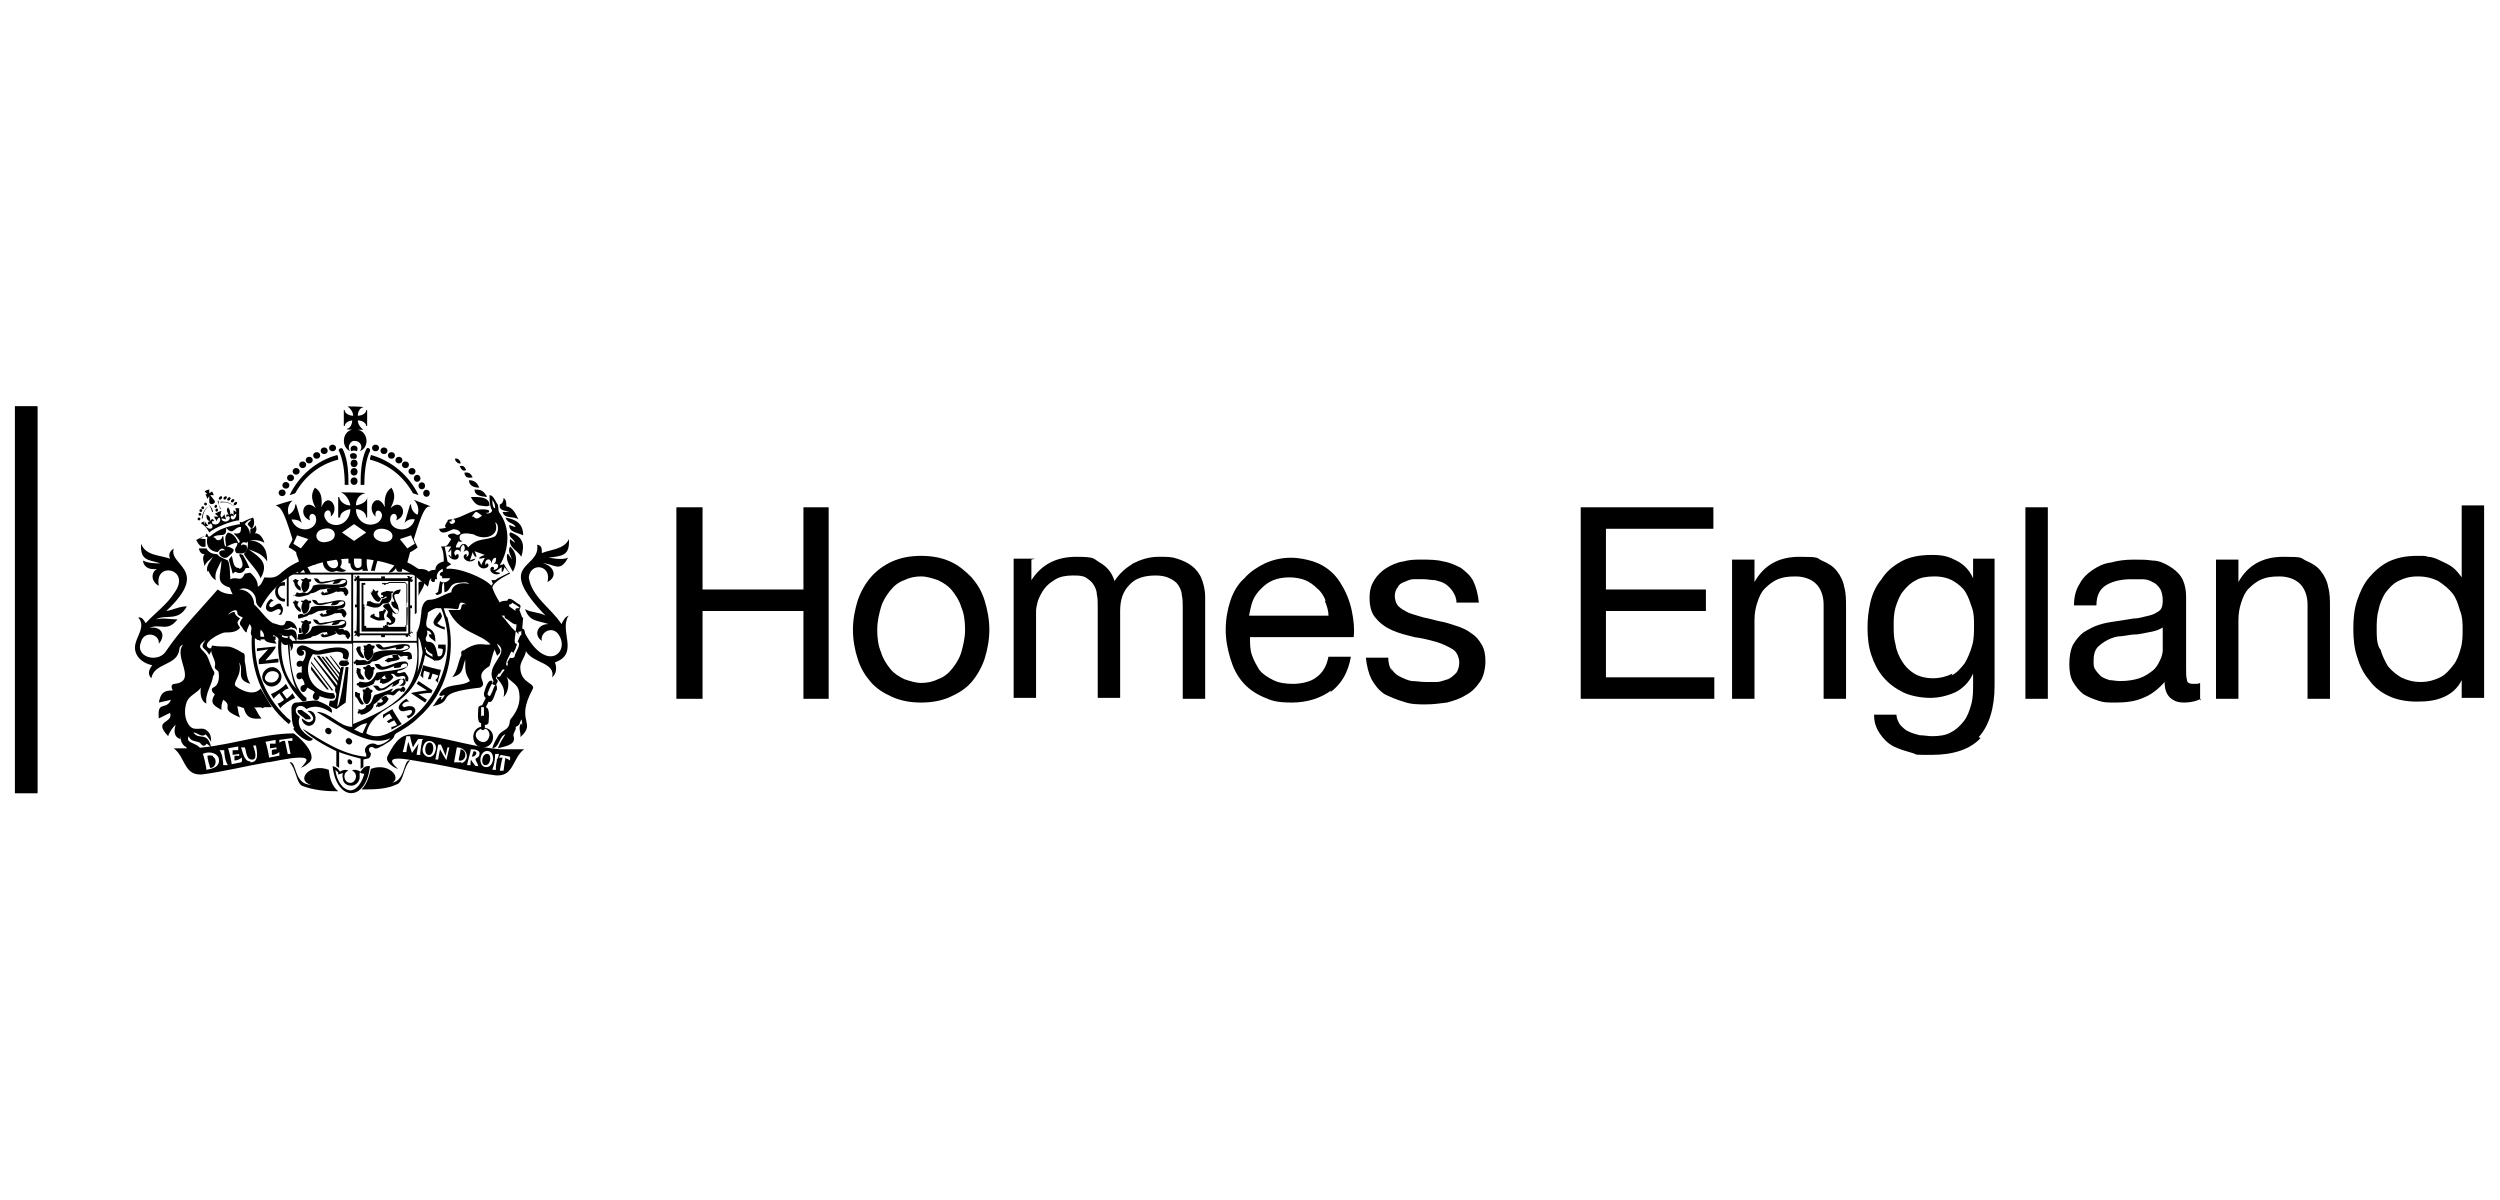 <?xml version="1.0" encoding="UTF-8"?>
<svg id="Layer_1" xmlns="http://www.w3.org/2000/svg" width="267.6" height="128.4" version="1.1" viewBox="0 0 267.6 128.4">
  <!-- Generator: Adobe Illustrator 29.8.2, SVG Export Plug-In . SVG Version: 2.1.1 Build 3)  -->
  <polygon points="1.6 84.9 4 84.9 4 43.5 1.6 43.5 1.6 84.9 1.6 84.9"/>
  <path d="M55.4,65.1c-.2,0-.3.1-.2.3,0,0,0,0,0,0l-.7-.5s0-.1,0-.2c.1,0,.3,0,.3-.2,0,0,.9.5.8.6h0ZM52.7,62.5c0,0-.1.2-.1.2-.8-.9-3.6-2-4.8-1.8,0,0,0-.1,0-.2h0s.5-.3.5-.3l-.4-.3s-.3-1.6-.3-1.6h.7s-.2.3-.3.5c0,0,0,0,0,.1.1,0,.3-.3.3-.3v.9c0,0-.1-.3-.3-.3,0,0,0,0,0,0,.2.6,1.1.7,1.1.1,0-.3-.3-.2-.3,0-.5-.4.2-1,.5-.4,0-.4,0-.6.3-.8.2.2.2.5,0,.8.6-.6.8.4.3.5.3-.5-.5-.3-.2.2.3.4.9.4,1.2,0,0,0,0,0,0,0-.2,0-.6.2-.6.2l.3-.9s.1.4.3.5c0,0,0,0,.1,0,0-.2-.2-.6-.2-.6l1.1.4s-.4.1-.6.3c0,0,0,0,0,.1.2,0,.6-.1.6-.1l-.4.8s-.1-.4-.3-.5c0,0,0,0,0,0-.2.5.3,1,.8.8.6-.2.1-.8,0-.3-.3-.5.5-1,.6-.2.1-.4.2-.6.5-.6,0,.3,0,.5-.3.7.7-.3.7.6,0,.6.2-.2,0-.4-.2-.3-.4.4.3,1,.9.7,0,0,0,0,0-.1-.1,0-.5-.1-.5-.1l.7-.5s0,.3,0,.5c0,0,.1,0,.1,0,.1-.1.2-.5.2-.5l.5.6s-1.3.6-1.5.8h-.4s.2.5.2.5h0ZM48.9,57.9c.2,0,.4.2.6,0-.2,0-.3-.1-.3-.3-.1-.7,1-.5,1.5-.4,1.1.7,2.9.2,2.3-1.3.5.3.3,1.2,0,1.5-1,.5-1.9.1-2.9,1.2-.2-.5-.7-.5-.9,0-.2,0-.2,0-.4,0,0-.3.2-.5.3-.7h0ZM51.6,55.2c-.3.2-.6.5-.9.1,0,0-.1,0-.2,0,.5-.7.4-.6,1.1-.1h0ZM52.7,53.5c.2.3.3.5.3.9-.2,0-.3-.3-.3-.9h0ZM42.8,57.7l1.2-.4.4.9-.8.5-.8-1h0ZM42,57.5c-.2.9-2.2.5-2-.4.2-.9,2.2-.5,2,.4h0ZM37.9,57.9l-1.3-.9,1.3-.9,1.3.9-1.3.9h0ZM35,58c-1.3.3-1.6-1.2-.3-1.4,1.3-.3,1.6,1.2.3,1.4h0ZM32.2,58.7l-.8-.5.4-.9,1.2.4-.8,1h0ZM48.1,55.8c.1,0,.2,0,.3,0-.2-.1,0-.3.2-.2.4.3-.4.8-.5.2h0ZM56,66.1h-.1s-.3-.8-.3-.8c.1-.2.2-.5,0-.6-.3-.1-1.1-1-1.3-.4-.1,0-.7,0-.8.2-.3-.5-.6-1-.8-1.6.1-.7,1.9-1.5,1.9-1.5,0,0-.5-.7-.7-1.1,0,.2-.2.1-.4.2,1-1.7,1.2-4-.1-5.7-.1-.3,0-.7-.2-.9-.2-.3-.4-.9-.8-.9,0,.5,0,1,.2,1.5.3.3-.4.6-.6.4.4,0,.4-.1.3-.3-1.6-.4-2.5.8-4.1,1-.1,0-.3,0-.3.2-1,1.3,1.2.4,1.4,1.3-.4.3-.4.1-.7,0-.5,0-1,.2-.3.6-.4.6-.3.8-1.1.8.3.5.3,1.1.3,1.6-.5.1-.9.4-.9.9-.2,0-.5,0-.7.2-.3-.3-.7-.3-1.1-.3-.2-.1-.7-.5-1.2-.7.1-.4.2-.7.3-1.1.1,0,.7-.4.8-.5,0-.1-.4-.7-.4-.9,1-3.3,1.3-3.5,1.8-3.5h0c0,0-1.8-.7-1.8-.7h0c.4.4.6,1,.4,1.6-.5-.2-.7-.7-.7-1.1,0,0-.1,0-.1,0l-.6,2s0,0,0,0c.2-.3.6-.5,1.1-.4-.5,1.7-3,1.2-2.6-.3.3-.6.9-.2.6.4,1.4-.5.6-2.5-.6-1.3.4-.8.6-1.4.1-2.2-.6.4-.8,1.1-.7,2.1-.8-1.8-2.1,0-1,1-.2-1.3,1.4-.4.3.6-1.1.7-2.4-.1-2.4-1.4.6,0,1.1.4,1.1.9,0,0,.1,0,.1,0v-2.2c0,0,0,0,0,0,0,.5-.6.8-1.2.9,0-.7.4-1.2,1-1.3h0c0-.1-2.6-.1-2.6-.1h0c.5.2.9.8,1,1.4-.6,0-1.1-.4-1.2-.9,0,0-.1,0-.1,0v2.2c0,0,.2,0,.2,0,0-.5.5-.8,1.1-.9,0,1.3-1.3,2.2-2.4,1.4-1.1-1.1.5-1.9.3-.6,1.1-.9-.3-2.8-1-1,.1-1,0-1.7-.7-2.1-.5.8-.3,1.4.1,2.2-1.2-1.2-2,.8-.6,1.3-.3-.6.3-1,.6-.4.4,1.5-2,2-2.6.3.5,0,.9.1,1.1.4,0,0,0,0,0,0l-.6-2s-.1,0-.1,0c0,.4-.2.8-.7,1.1-.2-.6,0-1.2.4-1.5h0c0-.1-1.8.5-1.8.5h0c.5.2.8.3,1.8,3.6,0,.2-.4.7-.4.9.1,0,.7.4.8.5,0,.3.2.6.3,1,0,0,0,0,0,0,0,0,0,0,0,0-2.4,1.1-1.8,1.9-3.7,1.7-.2.4-.3.8-.7,1,0-.6-.3-1-.7-1.4-.2-.2-.4,0-.7,0-.5,1.1-.8.1-1.7.7,0,.5.1,1,.4,1.5-.7,0-1.2-.2-1.6-.5-1.9,2.2-4,4.3-5.6,6.7-.9,1.2-3.3.5-2.6-1.1.3-1.2,2-.9,1.9.2.8-.9.3-1.9-1-1.7,1.2-.5,1.9.5,3-.9-.8,0-1.5-.2-2.3,0,1-.6,2.4.3,3.3-1.4-.8,0-1.5.4-2.2.5,4.8-4.5.2-4.8.8-6.7-.4.3-.6.6-.4,1.1-1.1-.4-2.6-.3-3.1-1.6-.1,1.8.7,1.7,2.1,2.1-.6,0-1.3,0-1.9-.3.1.8.8,1,1.5.9-.7.4-.6,1.4.2,1.8-.5-2.7,3.5-1.8,1.7.7-.8,1.3-2.1,2.2-3.1,3.3-.2-.3-.4-.7-.8-.6.8.9-.1,1.9-.3,2.8-.3,1.2.7,2.1,1.8,2.3-.4.5-.5,1-.1,1.4.3-1.7,2.8-1.3,3-3.1,0-.2.1-.4.4-.5-1.1,1.3,1.6,3.9-.9,4.2-.4,0-.4.4-.2.7-1,0-1.3.3-1.5,1.3.5-.1.9-.2,1.3-.3-.5,1.2-1.5,0-1.3,2,.4-.2.8-.4,1.2-.6.4,1.2-1.9.7-.2,2.5.1-.4.6-1.1.8-1.2-.2.6-.2,1.3.5,1.5,0-.2,0-.3,0-.4,0,0,0,0,0,0,0,.4.1.9.5,1.2.1,0,.2.1.2.3,0,.2.3.3.5.3.2,0,.3-.2.5-.3,0,.3.4.4.6.6.1-1.5-1.9-1-1.4-2,.2.6.8.5,1.2.7.2.3.5.5.7.1.2.1.4.3.5.4-.4-1.8-1.3-.7-1.9-1.6.4,0,.9.6,1.3.2.2.2.4.5.6.8,0-.6-.1-1-.6-1.3-.5-.3-1.2.2-1.7-.4-.6-.7-.6-1.8-.3-2.6.3-.7,1.1-.9,1.5-1.5-.1.6,0,1.5.6,1.7-.2-1,.6-2,.7-2.9.2-.3.2-.4,0-.7-.3-.5-.4-1.1-.7-1.6-.5-.7-1.2-.8-.1-1.6-.7,1-.1.7.4,1.6.1-.3.6-.8,0-.7-1-.5,1.2-1.7,1.7-1.7.5,0,1.2,0,1.6-.5-.2-.4-.5-.5,0-1-.3-.2-.5-.3-.6-.7-.3,0-.5.2-.7.3.2-.3,1-.8,1-.2,0,.3.4.4.6.5-.2.3-.5.6-.2.9.2.2.3.6.6.7,0-.3.2-.6.3-.9.7.7-.7,1.1,1.2,1.8,0-.4-.1-.8,0-1.2.9.8-.4,1.3,1.7,1.5-.2-.3-.3-.6-.4-.9.4,0,.6.4.9.7.2.3.4.5.9.2,0,0,0,.1,0,.2.2.2.1.4.1.6h0c.3-.3.3-.6.2-1-.2-.7-1.1-.1-1.4-.9.4.3.8.4,1.3.2.2.2.4.4.5.7.2-.8,0-1.5-.8-1.3-.2,0-.4,0-.6-.1.4.1.6,0,.9-.2,0,0,0,.1.1.1.2,0,.4.1.5.3,0-.6-.6-1.2-1.2-1-.2.8-.8.3-1.4.2-.8-.5-1.3-1.4-2-2,0-.9-.7-1.6-1.6-1.6.8-.4,1.8.3,1.8,1.2,0,.3.2.6.5.8,2.7-5.5,11.5-6.9,16.6-3.4h0c.4.4.9.7,1.3,1.1.2-.5,0-1.1.9-.8h.1c-.2-.5.2-1,.6-1.1v.3c-.2,0-.4.2-.3.4.2,0,.3.2.2.3.1,0,.4,0,.5,0,.1,0,.3,0,.4,0-.2.4-.8.6-1.1.3h0c0,0-.2,1-.2,1.1,0,.1-.2.2-.3.2,0,0,.1.2.2.2.2-.1.5-.1.5-.4,0-.2,0-1,.2-.9.1.3,0,.7.1,1,.7-.2.4-.8,1.3-1,.4,0,1.1-.2,1.3.1-.8-.2-1.8,0-1.9.9-.8.2-1.5.8-2.3.8-.7,0-.9.9-.9,1.4-.1.6-.1,1.3-.4,1.9-.1.2,0,.5,0,.7.3.1.4,1,.5,1.4,0,.6,1,.8,1.4,1.2.1-.7-1.3-.5-1.1-1.6.2.7.8.8,1.4,1.2-.2-.7-.2-1.8-1.2-1.7-.4-.5.2-.5,0-1.2.3,0,.4.2.5.4,0,0-.2,0-.3,0,0,.4.4.5.7.8,0-.7-.1-1.2-.8-1.5-.4-.3,0-1.1,0-1.6,0-.1.9-.6,1-.5.7,0,1.4,0,2,.1.6.2,0-1.2,1.1-.5-.8-.2-.3.6-.8.6-.4,0-.7,0-1.1,0,1.4,3.1,4.4,2.2,5.2,4.9.7-.6.2-.6,0-1.3,1.6,1.1-1.5,2.3-.3,4.1,0-.2.6-1.1.7-1.2.1-.2.4-.2.5,0l.2-.5c-.4-.2.3-1.2.4-1.5,0-.2.3-.3.4-.2l.2-.6c-.4-.1-.1-1.1-.1-1.4-.6-.5-1-1.2-1.5-1.7h.3c0,0,0,.2.1.3.2,0,.9.8,1.2.6v.3c0,0-.1.3-.1.5.1,0,.2.2.3.3,0,0,0-.4,0-.4,0,.1.2.1.3,0,0,0,0,.7,0,.8.1.1.2.2.3.4,0-.3.3-1.4-.2-1.4h0Z"/>
  <path d="M46.4,61.4c0,0,0-.2,0-.2,0,0-.2.8-.3.9,0,0,.1.1.2.2,0,0,.2,0,.2,0,0,0,.2-.7.2-.7,0,0-.2,0-.3,0h0Z"/>
  <path d="M35.2,82.4c-2.1-.8-3.6,1.2-1.9,1.6-1.9,0-1.5-2.6-2.3-2.4.7.7.7,2.1,1.3,2.5,1.3.5,2.6.6,3.9.6-.7-.6-.9-1.4-1-2.2h0Z"/>
  <path d="M41.6,83.9c1.7-.3.2-2.4-1.9-1.6-.2.8-.4,1.6-1,2.2,1.4,0,2.7,0,3.9-.6.6-.4.6-1.8,1.3-2.5-.8-.2-.4,2.5-2.3,2.4h0Z"/>
  <path d="M55.4,67.5s0,0,0,.1c0,0,.2,0,.3,0,.1,0,0-.4,0-.5-.1-.1-.3-.3-.4-.4v.7h0Z"/>
  <path d="M54.9,70c0,0,.5-1,.4-1.1,0,0-.2,0-.2-.1-.1,0-.5.9-.5,1,.2-.1.4,0,.3.3,0,0,0,0,0,0h0Z"/>
  <path d="M60.9,65.9c-.4.1-.6.5-.8.9-1.1-1.7-3.2-2.9-3.5-5,.2-1.7,2.5-1.3,2,.5,1.2-.6.6-1.8-.5-2,1.2,0,1.8,1.1,2.7-.6-.7.3-1.8,0-2.1,0,1.5-.2,2.3-.2,2.2-2-.5,1.1-1.9,1.1-2.9,1.5,0-.5,0-.8-.5-.9.4,2.7-4.7,1.8.9,7.6-.7-.4-1.5-.3-2.2-.7.5,1.4,1.4,1.2,2.5,1.6-1.2,0-1.6,1.2-.7,1.8-.2-.9,1-1.6,1.7-.8,1.5,1.9-1.2,4.5-3.6-.2,0,.3-.2.5-.4.4l-.3.7c.5.2-.3,1.2-.3,1.5,0,.2-.3.3-.5.2l-.3.5c.3.3-.6,1.1-.7,1.4-.1.2-.3.2-.4.1v.2c0,0,0,0,0,0,.6.7.9,1.2.7,2,.5-.4.7-1.6.3-2.2.4.5,1.1.8,1.3,1.4.3,1.1,0,2.1-.7,3-.3.3-.2.5-.3.8-.2.6-.9.6-1.2,1.2-.2.4-.5.8-.6,1.3.8-.1.7-1.3,1.4-1.5-.3.5-.6.9-.8,1.5.6-.2,1.9-.3,1.7-1.2-.2-.4.3-.7.2-1.1.5-.2.4-.4.6-.8.1.2.1.4.1.7,0-.1-.1-.2-.1-.3-.4.5,0,1-.1,1.5,1.8-1.6-.6-1.6,1.3-5.1.4-.7-1.2-.6-1.3-2.2-.1-.7.5-1.2.6-1.9.7,1.3,3.2,1.2,2.8,2.8.5-.4.5-1.1.3-1.6,2.6-.9.5-3.3,1.4-4.9h0Z"/>
  <path d="M53.3,72c0,0,.1,0,.1.1,0,0,0,0,.1,0,0,0,.6-.9.6-.9,0,0-.1,0-.2-.1,0,0-.1,0-.2,0,0,.1-.7.9-.5,1,0,0,0,0,0,0h0Z"/>
  <path d="M53,72.2s0,0,0,0h0s0,0,0,0h0Z"/>
  <path d="M28.3,75.7c.3,0,.5,0,.8,0-.4-.7-.8-1.3-1.2-2-.7.8-1.9.3-2.6-.2-.6-.4.7-1.1.3-2.6.6.9-.5,1.8,1.2,2.3-.5-.7-.4-1.6-.6-2.4,0-.1,0-.3,0-.4,0-.2,0-.5-.2-.5-1.8-1.1-1.5-.5-3.3-.8-.4.8.5,1.5.3,2.2-.1.4.4.4.4.7.1.6,0,1.4-.6,1.6-.3.2,0,.6.2.7-.6,1-.1,1.2.7,1.7,0-.4,0-.7.2-1.1,1.2.8-.6.9,1.8,1.9-.2-.4-.2-.8-.3-1.2.2,0,.4.1.7.2.3,1.1.9,1.2,1.9,1.1-.4-.4-.5-.9-.8-1.2.3.1.6-.1.9.1h0Z"/>
  <path d="M49.7,69.6c-.3,0-.4.2-.3.5-.4.8-.4,1.7-1,2.4,1.3-.4,1-.9,1.4-1.9,0,1.4,0,1.4.5,2.3-1,.7-2.7.1-3.3,1.5.2.2.4,0,.6,0-.1.2-.2.4-.4.5,0-.1,0-.2.1-.3-.4-.1-.7.8-1,1,2.7-.6-.3-1.4,5.1-2,1-.5-.9-1.2,1-2.3.2-.6.3-1.3.6-1.9,0-.2,0-.5-.2-.6-.8.6-1.2-.4-3,.7h0Z"/>
  <path d="M22,58.3c0-.2,0-.4,0-.6-.2,0-.4,0-.6-.1.2-.2.6-.2.8-.1-.2.9.2,1.5,1.1,1.6.3-.4.5-.5.8-.2-1.3-.1-.3,1.2.3.7.2-.2.7-.5.6-.8-1-.7-.9.3-1.1-1.4,0,0,0,0-.1,0,0,.3-.4.6-.7.3,0-.1-.2-.2-.3-.2.7-.5,1.5.2,1.4-1,.8.9.8-.1,1.6-.1,0,.8-.2.7-.8.7.2.2,1,1,.5,1-.2-.5-.5-1-1.1-1.1-.5.5-.2,1-.2,1.5.4-.1.7-.4,1.2-.4.1.4-.5.6-.1,1.1.6.1,1.3.1,1.1-.8-.2-.1-.4-.2-.6,0,0-.4.4-.4.6-.3.6-.6.4-1.5-.2-2,.2-.2.3-.4.7-.5-.1.2-.3.3-.4.5.1.2.3.3.4.5.3-.2.4-.7.2-1.2-.4.1-1.2.5-1.2.5-.4-.1-.2,0-.2.2-1.2.2-2.3.5-3.2,1.3-.2.1-.2,0-.3-.2-.1-.2-.2.1-.2.2,0,0-.7.2-1,.4.2.4.5.9,1,.7h0Z"/>
  <path d="M26.5,57.9c.1.5,0,1-.4,1.4.5.9,1.4,1.6,1.8,2.6.9-1.6,0-2.2-1.3-3.1.8.3,1.5.5,2,1.3,0-1.4-.5-2.1-1.9-2.3,0,0,0,0,0,0,.6,0,1.1,0,1.6.3-.1-.4-.5-1.1-1-1,.2-.4.2-.6,0-.9,0,.3-.3.4-.5.4,0,.5,0,.9-.4,1.2h0Z"/>
  <path d="M22.3,61.1c.2.4.4.8.8,1-.2-.8.3-1.4.6-2.1,0,1.6-.9,2.5,1.3,3-.6-.9-.2-2.1-.6-3-.4-.2-.7-.3-1-.5,0-.1-.2-.2-.3-.2-.4,0-.8-.2-1-.6-.3,0-.5,0-.8,0,0,.3.3.7.6.6-.3.4-.1.8,0,1.3.2-.5.6-.7.9-1-.3.5-.8,1-.6,1.6h0Z"/>
  <path d="M31,77.4c.3-.3-.1-.4-.3-.6-2.6-2.5-3.6-5.6-3.4-9.2,0,0-.1,0-.3-.1-.4,3.8,1,7.6,3.9,10h0Z"/>
  <path d="M54.6,57c-.3.5.5.7.5,1.1-.2-.2-.4-.3-.5-.4-.2.9.8,1.2,1.2,1.9.4-1.3.2-2.1-1.1-2.6h0Z"/>
  <path d="M25.6,60.8c-.7,0-.6-.8-.8-1.3-.1.1-.2.3-.3.4.1.5.3,1,.4,1.5.1,0,.2-.2.3-.2.5.3.9.1,1.1-.4.1,0,.3,0,.4,0-.2-.5-.4-.9-.7-1.4-.1,0-.3-.2-.4,0,.2.4.7,1.3,0,1.5h0Z"/>
  <path d="M54.5,54.8s0,0,0,0c-.2,0-.4,0-.7,0,.2.8,1.2.4,1.7.8-.3-.6-.6-1.3-1.3-1.4,0-.4,0-.7-.3-.9,0,.3-.1.6-.4.7-.1.7.5.6,1,.8h0Z"/>
  <path d="M54.3,59.3s0,0,0,0c-.2.7.3,1.3.6,1.9.5-.9.5-2-.3-2.7-.3.5.1,1,.2,1.4,0,0,0,0,0,0-.1-.2-.3-.4-.4-.6h0Z"/>
  <path d="M54.1,55.4c.3.7.8.5,1.1,1-.3,0-.5-.2-.7-.2,0,.8.9.8,1.5,1.1,0-1.2-.7-1.7-1.9-1.9h0Z"/>
  <path d="M51.3,54.1c.3,0,.8.2,1.1,0,0-1-1.3-.9-2-.9.2.4.5.8.9.9h0Z"/>
  <path d="M47.7,69c-.3,0-.5,0-.8,0,0,.1,0,.3,0,.4.2,0,.3,0,.5.1,0,.9-.4.9-1.1.5-.2,1.1,1.6,1,1.4-.9h0Z"/>
  <path d="M47.1,65.5c-1,1.2-1,1.4.5,1.9,0-.1,0-.2,0-.3-.3,0-.6-.2-.8-.4.2-.2.4-.4.5-.7,0-.2-.1-.3-.2-.5h0Z"/>
  <path d="M42.6,61.2c.2,0,.3,0,.4,0,.2-.6-.2-.6-.6-1-.2.5-.6.7-.8,1.1.4,0,.6-.2.8-.5,0,.1,0,.2.1.3h0Z"/>
  <path d="M44.8,63.8c.1-.4.9-1.3.5-1.6-.2.1-.6,0-.5.3,0,.4,0,.8,0,1.3,0,0,0,0,0,0h0Z"/>
  <path d="M52.1,53.1s0,0,0,0c-.4-.6-.6-.7-1.3-.7,0,.7.7.7,1.3.8h0Z"/>
  <path d="M50.2,51.4c0,.5.4.8,1.1.8-.2-.5-.5-.8-1.1-.8h0Z"/>
  <path d="M48.6,56.6c-.6-.3-1,0-1.6,0,.2.8,1.1.2,1.6,0h0Z"/>
  <path d="M49.7,50.6c.1.5.3.6.9.5-.2-.4-.4-.6-.9-.5h0Z"/>
  <path d="M49.9,50.3c-.2-.4-.3-.5-.7-.4.2.4.4.6.7.4h0Z"/>
  <path d="M47.3,64.3c.1.2.3.5.4.7.5,0,0-.4,0-.6,0,0-.2,0-.3-.1,0,0,0,0,0,0h0Z"/>
  <path d="M45.8,64.9c.3-.2.5-.3.8-.5,0,0,0-.1-.2-.2-.2.2-.8.3-.6.7h0Z"/>
  <path d="M49.3,49.6c0-.3-.3-.6-.6-.5,0,.3.4.6.6.5h0Z"/>
  <polygon points="43.3 64.7 43.3 64.7 43.3 64.7 43.3 64.7 43.3 64.7"/>
  <path d="M23.2,54.3c.1-.1,0-.4-.2-.2-.1.1,0,.4.2.2h0Z"/>
  <path d="M23.3,54.7c.1-.1,0-.4-.2-.2-.1.1,0,.4.2.2h0Z"/>
  <path d="M22.3,52.9h0s-.3,0-.3,0l.2.5.2-.3s0,0,0,0c0,0,0,.6,0,.6h0c0,.5.9.2.5-.2l-.4-.5s0,0,0,0h.4s-.2-.4-.2-.4l-.3.2s0,0,0,0v-.4c-.1,0-.4.1-.5.2l.3.3s0,0,0,0h0Z"/>
  <path d="M21.4,55.2c.2,0,.2-.3,0-.3-.2,0-.2.3,0,.3h0Z"/>
  <path d="M21.3,55.7c.2,0,.2-.3,0-.3-.2,0-.2.3,0,.3h0Z"/>
  <path d="M22,54.1c.2,0,.2-.3,0-.3-.2,0-.2.3,0,.3h0Z"/>
  <path d="M21.5,54.8c.2,0,.2-.3,0-.3-.2,0-.2.3,0,.3h0Z"/>
  <path d="M23.6,55.2c0-.2.1-.5.1-.5-.2,0-.5.2-.7.3,0,0,.3.2.4.3-.1,0-.3,0-.5,0l.3.5c0-.2.2-.4.3-.4.3.5-.4,1-.8.6,0-.2,0-.3.2-.2,0-.3-.3-.3-.4,0,0-.3,0-.6-.4-.7,0,.3,0,.6.4.7-.2,0-.4.2-.1.4,0-.2.2-.2.3,0,.2.4-.3.6-.7.1,0,0,.2,0,.3,0l-.4-.5c0,.2,0,.3,0,.4,0,0-.1-.2-.1-.4l-.3.2c.3.2.6.4.9,1,.5-.5,2.5-1.3,3.2-1.3,0-.6,0-1,0-1.3h-.4c0,.2.1.2.1.4,0,0-.2-.1-.3-.2v.6c.1-.1.2-.2.3-.2,0,.6-.5.8-.6.4,0-.2.1-.3.3-.1,0-.4-.3-.4-.4-.2.1-.3,0-.6-.2-.8-.2.3-.1.5.1.8-.2-.1-.4,0-.2.3,0-.2.2-.2.3,0,0,.5-.8.6-.9.1,0,0,.3,0,.5.1l-.2-.6c0,.2-.2.3-.3.4h0Z"/>
  <path d="M32.9,73.6c.3.2.6.3.8.5-.7.8.5,1.2.5.4.4.2,2.2.7,1.5-.3-2.3,0-3.5-2.3-2.2-4.2.8.4,3.5-1,3.2.4.1.1.2.2.5.2.8-1.8-1.9-1.3-2.9-1-.9.3-1.7-1-2.4-.3-.3.3-.1.9.3.9.4,0,.5-.5.1-.6.7-.2.4.9.1,1.2-.8-.4-.9.9-.1.5,0,.2,0,.5,0,.7-.9-.2-.6,1.1,0,.6.2.2.3.5.3.7-.9.1-.2,1.3.2.5h0Z"/>
  <path d="M35.4,75s0,0-.1,0c0,.2-.2.5,0,.6,0,0,.7.3.7.3l1-.7.3-3.8h-.3c0,0-.6,4.4-.9,4.2,0-.3.7-4.2.7-4.2,0,0-.2,0-.3,0,0,0,0,.2,0,.2l-1.1-1.4h-.1c0,0,1.1,1.5,1.1,1.5v.3c-.2,0-1.3-1.6-1.4-1.7h-.2s1.5,1.9,1.5,1.9v.3c0,0-1.7-2.2-1.7-2.2h-.2s1.8,2.3,1.8,2.3v.3c0,0-2-2.7-2-2.7h-.3s2.2,2.9,2.2,2.9v.3c0,0-2.5-3.1-2.5-3.1v.2s2.2,2.9,2.3,3.1c-.1.4,0,.4.1.7,0,.3-.1.8-.5.7h0Z"/>
  <path d="M35.6,73.8l-2.3-3s0,.1,0,.2c.2.2,2.2,2.9,2.2,2.9h.2Z"/>
  <path d="M33.4,71.8c.5.7,1,1.3,1.6,2,0,0,.2,0,.2,0l-1.9-2.5s0,.3,0,.4h0Z"/>
  <path d="M37.3,70.7c-.3,0-.5,0-.8,0-.5.4,0,.7.4.6.3,0,.7-.3.3-.5h0Z"/>
  <path d="M37.2,81.5c0,.3.5.5.5.1,0-.3-.5-.5-.5-.1h0Z"/>
  <path d="M37.7,79.4c0-.4-.6-.6-.7-.1,0,.4.6.6.7.1h0Z"/>
  <path d="M35.5,78.3c0-.4-.6-.6-.7-.1,0,.4.6.6.7.1h0Z"/>
  <path d="M39.4,82c-.4,0-.6.3-.8.6-.2-.1-.4-.2-.6-.2s-.2,0-.3.1c.7.3.4,1.3-.2,1.3-.7,0-.9-1.1-.2-1.3,0,0-.2-.1-.3-.1-.2,0-.5.1-.6.2-.2-.3-.4-.5-.8-.6.2,1.9,1.1,2.9,2,2.9s1.8-1,2-2.9h0ZM39.1,82.4c-.3,1.5-1,2.2-1.6,2.2s-1.4-.7-1.6-2.2c0,0,.2.2.3.3v.2c.1,0,.3-.1.3-.1,0,0,.2,0,.2-.1,0,.2-.1.4,0,.6,0,.5.4.8.9.8.4,0,.8-.3.9-.8,0-.2,0-.4,0-.6,0,0,.2,0,.2.1h.2c0,.1.1,0,.1,0,0-.1.2-.2.3-.3"/>
  <path d="M33.2,77c.3-.3-.7-.8-.9-1-.1,0-.3,0-.4,0-.3.3.7.8.8,1,.1,0,.3,0,.4,0h0Z"/>
  <path d="M33,77.7c1.1,0,1-1.8-.1-1.6.5.3,1,1,.2,1.2-.3,0-.6-.3-.8-.4,0,.4.4.8.8.8h0Z"/>
  <path d="M31.4,78c.2.5,1.7,1.8,2.1,1.1-.7-.4-1.9-1.2-1.4-2.4-1-.6-.1-1.7.7-.8.9-.5,1.8-.2,2.7.4.3-.7-1.2-1.1-1.5-1.3-.4-.1-1.8.2-2.3.2-.3,0-.5.3-.5.6,0,.3,0,1.8.3,2.1h0Z"/>
  <path d="M44.2,52.8l.6.2c-1-2.1-2.9-3.7-5.1-4.3,0,.1-.1.3-.1.5,2,.5,3.6,1.8,4.6,3.6h0Z"/>
  <path d="M31,53l.6-.2c1-1.8,2.6-3.1,4.6-3.6,0-.2,0-.3-.1-.5-2.2.6-4.1,2.2-5.1,4.3h0Z"/>
  <path d="M42.7,49.6c.5,0,.5-.7,0-.7-.5,0-.5.7,0,.7h0Z"/>
  <path d="M41.1,48.6c.5,0,.5-.7,0-.7-.5,0-.5.7,0,.7h0Z"/>
  <path d="M40.2,48.3c.5,0,.5-.7,0-.7-.5,0-.5.7,0,.7h0Z"/>
  <path d="M41.9,49.1c.5,0,.5-.7,0-.7-.5,0-.5.7,0,.7h0Z"/>
  <path d="M43.4,50.1c.5,0,.5-.7,0-.7-.5,0-.5.7,0,.7h0Z"/>
  <path d="M45.3,52.8c0,.5.7.5.7,0,0-.5-.7-.5-.7,0h0Z"/>
  <path d="M44.8,52c0,.5.7.5.7,0,0-.5-.7-.5-.7,0h0Z"/>
  <path d="M44.1,50.8c.5,0,.5-.7,0-.7-.5,0-.5.7,0,.7h0Z"/>
  <path d="M44.3,51.2c0,.5.7.5.7,0,0-.5-.7-.5-.7,0h0Z"/>
  <path d="M33.1,49.6c.5,0,.5-.7,0-.7-.5,0-.5.7,0,.7h0Z"/>
  <path d="M32.4,50.1c.5,0,.5-.7,0-.7-.5,0-.5.7,0,.7h0Z"/>
  <path d="M30.2,53.1c.5,0,.5-.7,0-.7-.5,0-.5.7,0,.7h0Z"/>
  <path d="M33.9,49.1c.5,0,.5-.7,0-.7-.5,0-.5.7,0,.7h0Z"/>
  <path d="M31.1,51.5c.5,0,.5-.7,0-.7-.5,0-.5.7,0,.7h0Z"/>
  <path d="M30.6,52.3c.5,0,.5-.7,0-.7-.5,0-.5.7,0,.7h0Z"/>
  <path d="M35.6,48.3c.5,0,.5-.7,0-.7-.5,0-.5.7,0,.7h0Z"/>
  <path d="M31.7,50.8c.5,0,.5-.7,0-.7-.5,0-.5.7,0,.7h0Z"/>
  <path d="M34.7,48.6c.5,0,.5-.7,0-.7-.5,0-.5.7,0,.7h0Z"/>
  <path d="M38.5,51.9h.5c0-1.5.2-2.8.6-3.6.1-.3-.3-.5-.4-.2-.6,1.2-.6,2.9-.6,3.8h0Z"/>
  <path d="M36.8,51.9h.5c0-.9,0-2.6-.6-3.8-.1-.3-.6,0-.4.2.4.9.6,2.1.6,3.6h0Z"/>
  <path d="M37.9,51.9c.5,0,.5-.8,0-.8-.5,0-.5.8,0,.8h0Z"/>
  <path d="M37.9,50.9c.5,0,.5-.8,0-.8-.5,0-.5.8,0,.8h0Z"/>
  <path d="M37.9,50c.5,0,.5-.8,0-.8-.5,0-.5.8,0,.8h0Z"/>
  <path d="M37.6,49.1c.2,0,.4,0,.5,0,.5-.8-1.1-.8-.5,0h0Z"/>
  <path d="M38.2,48.3c.4-.8-1-.8-.6,0,.2-.1.4-.1.6,0h0Z"/>
  <path d="M37.7,45c0,.5-.3.9-.6.9h0c0,.1.6.1.6.1,0,0,0,0,0,0-1.1.2-1.2,1.9-.2,2.3-.4-.4,0-1.2.5-1.1.6,0,.9.7.5,1.1,1.1-.4.9-2.1-.2-2.3,0,0,0,0,0,0h.6c-.3-.2-.6-.6-.6-1,.5,0,.9.3.9.6h.1v-1.7h-.1c0,.3-.4.6-.9.6,0-.5.3-.9.6-.9h0c0-.1-1.7-.1-1.7-.1h0c.3.2.6.6.6,1-.5,0-.9-.3-.9-.6h-.1v1.7h.1c0-.3.4-.6.9-.6h0Z"/>
  <path d="M53,72.2h0c0,0,0-.1-.1-.2,0,0,0,.2.1.2h0Z"/>
  <path d="M52.9,73.5c0,0-.4,1.1-.5,1,0,0-.2-.1-.2-.1,0,0,0,0,0-.2,0,0,.4-1.1.5-1,0,0,.2.2.3.1,0,0,0,0,0,.1h0ZM51.9,76.9c0-.3-.3-.4-.4-.2,0,0,0-1,0-1,0,0,.2,0,.3,0,0,0,0,0,0,.1v1s0,0,0,0h0ZM52.4,78.7c-.3,1.7-2.5,0-.9-.7,0,.2.3.2.4,0,.3,0,.5.4.5.7h0ZM52.7,72.9c-.5-.3-.8,1-.9,1.3,0,.2,0,.4.2.5l-.4.8c-.2,0-.4.1-.4.3,0,.3-.2,1.6.3,1.6v.4c-1.2.2-1.1,2.2.2,2.2,1.3,0,1.5-1.9.2-2.1v-.3c.2,0,.4-.1.4-.3,0-.3.2-1.5-.3-1.6l.3-.6c.5.3.7-1.1.9-1.3,0-.2,0-.4-.1-.5l.2-.4c0,0-.2-.3-.3-.4l-.3.7h0Z"/>
  <path d="M27.7,70.7v.4c.1,0,2.1-.2,2.1-.2v-.4c-.2,0-1.4.2-1.4.2,0,0,1.2-1.3,1.1-1.5l-2,.2v.3c.1,0,1.2-.2,1.2-.2,0,0-1,1.1-1,1.1h0Z"/>
  <path d="M28.5,72.2c.4-.7,1.8-.3,1.2.5-.4.7-1.8.3-1.2-.5h0ZM28.4,73.2c.9.9,2.4-.5,1.4-1.5-.9-.9-2.4.5-1.4,1.5h0Z"/>
  <path d="M29.7,75.3l.3.5c.3-.4,1.1-.9,1.6-1.1l-.3-.5c-.1.2-.4.4-.6.6l-.5-.7c.2-.2.5-.4.7-.4l-.3-.5c-.3.4-1.1.9-1.6,1.1l.3.5c.1-.2.4-.4.6-.6l.5.7c-.2.2-.5.4-.7.4h0Z"/>
  <path d="M29.5,68.5v-.4c-.5.1-1.4.1-2,0v.4c.5-.1,1.4-.1,2,0h0Z"/>
  <path d="M43.7,76.9c1.2-.5.9-1.7-.4-1.2-.6-.2.1-.7.5-.6h0s-.3-.3-.3-.3c-.4.2-1.1.8-.7,1.2.2.3.8,0,1.1,0,.5,0,0,.7-.4.6h0"/>
  <path d="M46.9,72.8l.3-1.1c-.2,0-1.7-.4-1.9-.5l-.3,1.1.3.3h0c0-.3,0-.5.1-.8l.6.2c0,.2-.2.6-.2.7h.3s.2-.6.2-.6l.6.2c0,.2-.2.4-.3.5l.3.3h0Z"/>
  <path d="M46.1,74.3l.2-.4-1.5-1-.2.3c0,0,1.1.7,1.1.7,0,0-1.6.2-1.7.3l1.5,1,.2-.3c0,0-.9-.6-.9-.6,0,0,1.3-.2,1.4-.1h0Z"/>
  <path d="M41.9,78.1l1.1-.6c-.1-.1-1-1.5-1-1.6l-1,.6v.4s0,0,0,0c.2-.2.4-.4.7-.5l.3.5c-.2,0-.5.3-.6.3l.2.2.6-.3.3.5c-.2.1-.4.2-.6.2v.4h0Z"/>
  <path d="M30.1,64.7c-.3-.3-.7.2-1,.3-.6,0-.1-.7.2-.7h0s-.3-.2-.3-.2c-.5.3-.9,1.3,0,1.4.2,0,.6-.3.8-.3.4,0,.3.4,0,.6.1,0,.2,0,.3,0,.2-.3.3-.7,0-1h0Z"/>
  <path d="M30.5,64.1c-.9,0-1.1-1.6,0-1.4v-.4c-1.4,0-1.4,2.1,0,2.1v-.3h0Z"/>
  <path d="M32.7,61.4s.6,0,.6,0c-.2-.4-.4-.7-.4-.7.2-.1.7-.3.9-.3l-.5-.4-1.5.9.2.6h0c.1-.2.3-.4.5-.5,0,0,.1.2.2.4h0Z"/>
  <path d="M35.9,60.8c.7-.3,0-1.4-.6-1.2-.7.3-.1,1.4.6,1.2h0ZM37,61.1h0c-.3.2-.7.1-1,0-.9.5-1.9-.7-1.2-1.5.8-.9,2.3.1,1.6,1.1.2.2.4.3.6.3h0Z"/>
  <path d="M37.3,60.3c0-.3,0-.9,0-1.1h.7c-.1.3-.3,1.6.3,1.6.2,0,.4-.1.4-.4,0-.3,0-.9,0-1.2h.7c-.2.5-.2,1.4,0,1.9h-.6s0-.1,0-.2c-.6.4-1.3.2-1.3-.6h0Z"/>
  <path d="M40.1,61.2c.1-.5.3-1.3.5-1.7l-.5-.2c0,.5-.3,1.3-.4,1.8q.2,0,.4,0h0Z"/>
  <path d="M38.9,65.2h0s0,0,0,0c0,0,0,0,0,0,0,0,.2,0,0,0h0c.2,0,.2-.2,0-.2h0s.2,0,.2,0h0c0,0-.2-.1-.2-.1h0c.2,0,.1-.3,0-.2h0c0,0,0,.2,0,0,0,0,0,0,0,0h0v-2.1h.2v-.2h1.8c0,0,0,.2,0,0h0c0,.2.2.2.2,0h0v.2h.2v-.2c0,.2.4.1.3,0h0c0,0-.1,0,0-.1h1.8v.2h.2s0,2.5,0,2h0c-.2,0-.2.2,0,.2h0s-.2,0-.2,0h0c0,0,.2.1.2.1h0c-.2,0-.1.3,0,.2h0c.1-.6,0,2,0,1.9h-.2v.2h-1.8c-.1,0,0-.2,0,0h0c0-.2-.2-.2-.2,0h0v-.2h-.2v.2h0c0-.2-.3-.1-.2,0h0c0,0,.1,0,0,.1h-1.8v-.2h-.2v-2.1h0ZM41.3,62.6h0s0,0,0,0h0ZM43.3,64.8s0,0,0,0h0s0,0,0,0h0ZM40.9,67.5h0s0,0,0,0h0ZM41.3,67.5h0s0,0,0,0h0ZM43.2,67.6h.3v-5.2h-4.8v5.2h4.5Z"/>
  <path d="M41.3,62.2h2.4v5.6h-5.2v-2.8h0s0,0,0,0v-2.8h2.8ZM44.2,67.8c0-.1-.1-.2-.2-.2h0c-.2.9,0-2.6-.1-2.5h.2v-.3h-.2c0,0,0-2.5,0-2.5,0-.1.2,0,.1,0h0c.2,0,.3-.3,0-.3l.2-.3h0s-.3.1-.3.1c0-.2-.4-.2-.3,0h0c0-.1.2,0,0,.1h-2.4s0-.2,0-.2h-.4v.2c0,0-2.3,0-2.3,0-.1,0,0-.2,0-.1h0c0-.2-.3-.3-.3,0,0,0-.3-.2-.3-.2h0s.2.3.2.3c-.3,0-.2.4,0,.3h0c.2-.9,0,2.6.1,2.5h-.2v.3h.2c0-.1,0,3.3-.1,2.5h0c-.2,0-.3.3,0,.3l-.2.3h0s.3-.1.3-.1c0,.2.4.2.3,0h0c0,0-.1,0-.1,0,0,0,0,0,0,0h2.4v.2h.4v-.2c0,0,2.3,0,2.3,0,0,0,0,0,0,0,0,0,0,0-.1,0h0c0,.2.3.3.3,0,0,0,.3.2.3.2h0s-.2-.3-.2-.3c0,0,.2,0,.2-.2h0Z"/>
  <polygon points="43.3 65.3 43.3 65.3 43.3 65.3 43.3 65.3"/>
  <polygon points="43.3 64.7 43.3 64.7 43.3 64.7 43.3 64.7"/>
  <polygon points="38.9 65.3 38.9 65.3 38.9 65.3 38.9 65.3"/>
  <polygon points="38.9 64.7 38.9 64.7 38.9 64.7 38.9 64.7"/>
  <path d="M21.6,55.5h.1c0-.6.3-1,.6-1.3,0,0,0,0,0,0-.4.3-.7.8-.7,1.4h0Z"/>
  <path d="M22.7,54.8h.1c0-.2-.2-.6-.5-.8,0,0-.1,0,0,0,.2.2.3.4.4.8h0Z"/>
  <path d="M21.7,54.5c.2,0,.2-.3,0-.3-.2,0-.2.3,0,.3h0Z"/>
  <path d="M25,53.7c-.2.2-.4,0-.2-.2.2-.2.4,0,.2.2h0Z"/>
  <path d="M25.3,54c-.2.2-.4,0-.2-.2.2-.2.4,0,.2.2h0Z"/>
  <path d="M23.7,53.4c-.2.2-.4,0-.2-.2.2-.2.4,0,.2.2h0Z"/>
  <path d="M24.6,53.5c-.2.2-.4,0-.2-.2.2-.2.4,0,.2.2h0Z"/>
  <path d="M25,54.1h-.1c-.4-.3-.8-.4-1.3-.3,0,0,0,0,0-.1.5,0,1,0,1.4.5h0Z"/>
  <path d="M23.7,54.4h-.1c0-.1-.3-.5-.3-.8,0,0,.1,0,.1,0,0,.2,0,.5.2.9h0Z"/>
  <path d="M24.2,53.4c-.2.2-.4,0-.2-.2.2-.2.4,0,.2.2h0Z"/>
  <path d="M42.6,71.8c.5,0,1.6-.6.8-1-.5,0-.9.1-1.4.3-1.8.7-.8-.2-1.9,0,.4,1,1.3.5,2.1.2,0,.1-.1.1,0,.2.2,0,.5,0,.7-.1,0-.5,1-.5.6,0-1,.4-2.2.4-3.2.6-.7,1.8-1.9.6-1.9,1.1-.3,0-.3.3,0,.3,0,.5,1.3,0,1.6-.2,0-.1.1-.2.2-.4.4.2.7-.4,1-.5.4,0,.8-.4,1.1,0,.3.4.8-.2,1.1.2-.1.3,0,.2,0,.3,0,.2.3.2.3,0,0,0,0-.1,0-.1.1-.2-.2-.5-.3-.7-.2-.2-.6.2-.9,0h0Z"/>
  <path d="M38.1,71c0,0,0,.1,0,.2.4,0,.9,0,1.3-.1.3,0,.3-.3.5-.3.6,0,.9-.5,1.5-.6.4-.1,1-.3,1.4,0,0,.1.2.1.4,0,.2,0,.4,0,.5.1,0,0,0,0-.1.1,0,0,0,0,0,.1,0,0,.1,0,.1.1,0,0,.2,0,.2,0,0-.1.1,0,.2-.1,0-.3,0-.6-.3-.7-.1-.1-.6.1-.7-.1.4,0,1.1-.4.6-.7-.8-.2-1.8.2-2.6.3-.3,0-.2-.5-.9-.3.5,1,1.5.3,2.3.3,0,0-.2,0-.1.2.2,0,.6,0,.8-.2,0-.3.7-.2.5.1-.5.3-1.1.2-1.7.2-.6,0-1.4,0-2,.3-.1.4-.3.8-.7.9-.3-.3-.7,0-1.1-.2-.1,0-.1,0-.2.2-.2,0-.2.2,0,.3h0Z"/>
  <path d="M42.9,73.7c-.8-.1-.7.5-1.1.3,0,0,.3-.1.2-.3-.6.3-1.3.5-1.9.7-.3.3-.2,1-.9,1.1,0,.3-.5.6-.8.4-.1.1,0,.1,0,.2-.1,0-.2.3,0,.3,0,0,.1-.1.2,0,0,0,0,0,0,.1,0,0,.1,0,.2,0,0-.1.2,0,.3-.1.4-.2.9-.5.9-1,.6-.3,1-1.3,1.9-1,.4.2.5-.4.9-.5.1.2.2.2.3.1.2.2.2-.1.3-.2,0-.1-.1-.3-.3-.3h0Z"/>
  <path d="M39,69.6c-.1.4,0,.9.4,1.1.4-.2.7-.7.5-1.2,0,0,.2-.1.2-.3,0-.2-.3,0-.4-.2-.2-.2-.4,0-.5.1,0,0-.2,0-.3,0,0,.2.2.3,0,.4h0Z"/>
  <path d="M38.9,75c.4,1,1-.3.8-.8.3-.2.2-.4-.1-.4-.1-.3-.4-.3-.5,0,0,0-.2,0-.2,0-.2,0,0,.3,0,.3,0,.3-.1.6,0,.9h0Z"/>
  <path d="M40,71.4c0,0-.2,0-.3,0-.1-.4-.4-.2-.6,0-.3-.1-.3.2,0,.3-.2.4,0,.9.4,1.1.4-.2.5-.7.5-1.1.1,0,.2-.2,0-.3h0Z"/>
  <path d="M43.1,72.7c-.8-.3-2,1.4-2.5.9-.1-.3-.5-.2-.7-.2.3.2.4.7.9.5.5,0,.9-.5,1.3-.7,0,.1-.1.2-.2.3.3,0,.6-.2.8-.4,0-.8,1.1-.2,0,.3.2,0,.3,0,.5,0,.3-.2.3-.5,0-.8h0Z"/>
  <path d="M41.4,74.5c-.2,0-.4,0-.6.3,0,0,.1.1.2.2-.1.3-.4.2-.6.2,0,0,0,.1,0,.2-.1,0-.2.2-.1.3,0,0,0,0,0,0,0,0,.2-.2.2,0,.5-.2.9-.4,1.1-.9-.1-.1-.2-.2-.3-.4h0Z"/>
  <path d="M40.7,72.9c0,0-.1.1,0,.2,0,0,.1,0,.2,0,0,0,0,0,0,.1.4,0,1-.3,1.2-.7,0-.1-.2-.3-.3-.4-.2,0-.5,0-.6.3,0,0,.1.2.2.2-.1,0-.3.2-.5,0,0,0-.3,0-.2,0,0,0,0,0,0,0,0,0,0,0,0,0h0Z"/>
  <path d="M39,75.4c-.2-.3-.4-.6-.5-.9.1-.2,0-.4-.2-.3,0-.1-.2-.2-.3-.1,0,0,0,.2,0,.2,0,0,0,0,0,0,0,0,0,0,0,0,0,.2,0,.3.2.4.2.3.4,1,.8.6h0Z"/>
  <path d="M39,70.5c0-.4-.5-.7-.4-1.1,0,0,0-.2,0-.2q-.1,0-.2,0c-.2,0-.2.1-.2.2,0,0,0,0-.1,0,.1.4.5,1.2.9,1h0Z"/>
  <path d="M38.1,71.9c.2.3.2.7.5.8.1,0,.3.1.4,0,0-.3-.5-.5-.4-.9,0,0,0-.2,0-.2-.2,0-.5-.3-.4.1,0,0-.1,0,0,.2h0Z"/>
  <path d="M31.4,63.7c0,0,.1,0,.2,0,0,0,0,0,0,.1.4.2.9,0,1.3-.1.2,0,.3-.2.4-.2.4,0,.7-.3,1-.4.5,0,.9-.2,1.4-.1.5.7.6.1,1.1.4,0,0,0,.1,0,.2,0,0,0,0,.1,0,0,.2.2.3.3,0,0,0,0,0,0,0,.3-.2-.2-.9-.4-.7-.2,0-.4.1-.5,0,.3-.1.6,0,.8-.3.1-.2.1-.5-.1-.6-.7-.2-1.4.2-2,.2-1.3.3-.4-.3-1.4-.3.4,1,1.4.4,2.2.3,0,.1-.2.2-.2.3.3,0,.6,0,.8-.2.1-.3.8-.3.6,0-.6.6-2.6,0-3.5.4-.1.4-.4.7-.7.8-.3-.2-.5,0-.8,0,0,0-.2-.2-.3,0,0,0,0,0,0,.1-.1,0-.3.2-.2.3h0Z"/>
  <path d="M32.4,62.2c-.2.4-.2.8.1,1.2.5,0,.7-.7.6-1.1,0,0,.1,0,.2-.1,0,0,0-.1,0-.2,0,0-.2,0-.3,0-.2-.2-.3-.2-.5,0q-.2,0-.3,0c0,0,0,.1.2.2h0Z"/>
  <path d="M35,63.1c0,.1,0,.2.1.3-.1,0-.3,0-.4.1,0,0-.1-.2-.2-.2,0,0,0,0,0,.1q-.1,0-.2.1s0,0,.1,0c-.1.5,1.3,0,1.6-.2,0-.1-.2-.2-.2-.3,0-.2-.5,0-.7,0h0Z"/>
  <path d="M32.2,63.2c0-.2,0-.4-.2-.5-.2-.2-.2-.4,0-.6,0,0-.2,0-.3-.1-.1-.1-.2,0-.2.1-.3,0-.1.1,0,.3,0,.3.4.9.8.8h0Z"/>
  <path d="M36.6,65.2c-.2,0-.4.1-.5,0,.3-.1.6,0,.8-.3.1-.2.1-.5-.1-.6-.7-.2-1.4.2-2,.2-1.3.3-.4-.3-1.4-.3.4,1,1.4.4,2.2.3,0,.1-.2.2-.2.3.3,0,.6,0,.8-.2.1-.3.8-.3.6,0-.6.6-2.6,0-3.5.4-.1.4-.4.7-.8.8-.3-.2-.4,0-.6,0,0,0,0,.1,0,.2,0,0,0,.2,0,.2.3,0,.5-.1.8-.2.2,0,.3-.2.4-.2.4,0,.7-.3,1-.4.5,0,.9-.2,1.4-.1.5.7.6.1,1.1.4,0,0,0,.1,0,.2,0,0,0,0,.1,0,0,.2.2.3.3,0,0,0,0,0,0,0,.3-.2-.2-.9-.5-.7h0Z"/>
  <path d="M32.4,64.5c-.2.4-.2.8.1,1.2.5,0,.7-.7.6-1.1,0,0,.1,0,.2-.1,0,0,0-.1,0-.2,0,0-.2,0-.3,0-.2-.2-.3-.2-.5,0q-.2,0-.3,0c0,0,0,.1.2.2h0Z"/>
  <path d="M34.9,65.4c0,.1,0,.2.1.3-.1,0-.3,0-.4.1,0,0-.1-.2-.2-.2,0,0,0,.1,0,.1q-.2,0-.2.1s0,0,.1,0c-.1.5,1.4,0,1.6-.2,0-.1-.2-.2-.2-.3,0-.2-.5,0-.7,0h0Z"/>
  <path d="M32.2,65.5c0-.2,0-.4-.2-.5-.2-.2-.2-.4,0-.6,0,0-.2,0-.3-.1-.1-.1-.2,0-.2.1-.3,0-.1.1,0,.3,0,.3.5.9.8.8h0Z"/>
  <path d="M36.7,67.3c-.2,0-.4.1-.5,0,.3-.1.6,0,.8-.3.1-.2.1-.5-.1-.6-.7-.2-1.4.2-2,.2-1.3.3-.4-.3-1.4-.3.4,1,1.4.4,2.2.3,0,.1-.2.2-.2.3.3,0,.6,0,.8-.2.1-.3.8-.3.6,0-.6.6-2.6,0-3.5.4-.1.4-.4.7-.7.8-.3-.2-.5,0-.8,0,0,0,0,0,0,0,0,0,0,0,0,0,0,0,0,0,0,0,0,0,0,0,0,0,0,.2,0,.4-.1.5.4.2.9,0,1.3-.1.2,0,.3-.2.4-.2.4,0,.7-.3,1-.4.5,0,.9-.2,1.4-.1.5.7.6.1,1.1.4,0,0,0,.1,0,.2,0,0,0,0,.1,0,0,.2.2.3.3,0,0,0,0,0,0,0,.3-.2-.2-.9-.5-.7h0Z"/>
  <path d="M32.4,66.7c-.2.4-.2.8.1,1.2.5,0,.7-.7.6-1.1,0,0,.1,0,.2-.1,0,0,0-.1,0-.2,0,0-.2,0-.3,0-.2-.2-.3-.2-.5,0q-.2,0-.3,0c0,0,0,.1.2.2h0Z"/>
  <path d="M35,67.6c0,.1,0,.2.1.3-.1,0-.3,0-.4.1,0,0-.1-.2-.2-.2,0,0,0,.1,0,.1q-.2,0-.2.1s0,0,.1,0c-.1.5,1.3,0,1.6-.2,0-.1-.2-.2-.2-.3,0-.2-.5,0-.7,0h0Z"/>
  <path d="M32,67.2s0,0,0-.1c0,0,0,.2,0,.3,0,0,0,.2,0,.3.1.1.2.1.3,0,0-.2,0-.4-.2-.5h0Z"/>
  <path d="M39.6,63.4c.1,0,.2.4.3.5.1.2.4.6.7.5h0c0,0,.2-.3.2-.3,0,0,0,0,0,0-.2-.2-.4-.4-.4-.6,0,0,.1-.2.1-.2,0-.2-.2,0-.3,0,0,0-.2-.3-.3-.2,0,0,0,.2,0,.2,0,0,0,0,0,0-.2,0-.2.1,0,.2h0Z"/>
  <path d="M40.7,64.9c0,0,.3-.3.3-.3,0,0,0,0,.2,0,.4,0,.6-.2.7-.6,0-.1,0-.4,0-.5,0,0,0,0,0,0,0,0,.2,0,.2-.2,0,0-.1,0-.3,0-.1,0-.4-.1-.5,0,0,0-.5.1-.5.2,0,0,0,.2,0,.2h.2s0,.2,0,.2c0,0-.1,0-.2,0-.1.2.3.2.4,0,0,0,.2-.1.2,0,0,.1-.3.2-.4.2-.2,0-.2.4-.4.5-.4,0-.5,0-.9-.2-.1-.2-.2,0-.1,0,0,0-.4-.2-.3.2h0c-.2.3,0,.2.2.3.3.1.6.2,1,.1h0Z"/>
  <path d="M41.9,64.7l.2.3s.3.2.4.2c.2.1.2.5,0,.5-.3-.1-.5-.5-.7-.8,0,0-.2-.5-.3-.3-1.2.3.2.6,0,1,0,0-.2.4-.1.4.1.1.3.2.4.4.2.2,0,.4-.2.2-.1-.1-.3,0-.2.2,0,0,0,0,0,0-.1.2,0,.2.2,0,0,0,0,.2.1.1.2,0,.6-.2.6-.5.1-.3-.2-.3-.3-.5,0-.1,0-.5,0-.4.2.2.4.3.6.1.2-.2,0-.6,0-.8-.2-.4-.4-.7-.4-1.1.2-.3.5.2.7-.6-.6,0-1.1.4-.8,1,.2.4.1.3-.2.3h0Z"/>
  <path d="M41,65.4c-.3,0-.5,0-.4.3,0,0,0,.3,0,.4,0,0,0,0,0,0-.1,0-.6-.1-.5-.3,0-.1-.1-.2-.2,0,0,0,0,0,0,0,0-.1-.2,0-.2.1,0,0,0,0,0,0-.1,0-.1.2,0,.2.4.2.7.4,1.2.3h0c.5,0,.2-.1.2-.5,0-.4.5-.6,0-.7h0Z"/>
  <path d="M41.5,70.5s-.1,0-.1,0c0,.2-.2.1-.2.2,0,0,0,.1.2.1,0,0,0,.1.2.1.4-.2.9-.1,1.2-.4-.1-.1-.2-.3-.2-.4-.2,0-.5,0-.6,0,0,.1,0,.2.1.3-.2,0-.3.1-.5,0h0Z"/>
  <path d="M37.9,78.1c.5-.4.8-.6,1.4-.7-.2.4-.3.7-.5,1.1-.3-.1-.6-.3-.9-.4h0ZM37.8,68.8h6.8c.6,5.2-2.5,6.9-6.8,8.7v-8.7h0ZM47.8,66c-.2-.3-.5-2.2-1-1.8,2.4,4.5.8,10.3-3.4,13.2-1.2.7-2.7,2-4.2,1.1.9-3.6,5.4-2.1,6.4-9-.1,0-.2,0-.3-.1-.1,1-.4,1.9-.7,2.8.4-1,.1-4.3.2-4.4,0,0,0,0-.2-.2,0,.4,0,.5,0,1h-6.8v-7.1h6.6v4s0,.2,0,.3c0-.1.1-.1.2-.2v-4.3h-13.9v3.6s.2,0,.2,0v-3.4h6.7v7.1h-6.4s0-.1,0,0c0,0,0,.1,0,0h-.2c0-.3,0-.5,0-.5h-.2c-.1.5.3,5,1,5.7-1.5-1.4-1.9-3.9-1.6-5.8,0,0-.1-.1-.3-.2-.5,2.7.5,5.3,2.4,7.2.2.2.3,0,.5,0,0,0-.1-.1-.2-.2,0,0,.1.1.2.2v-.3c-1.6-1.1-1.8-4.3-1.8-5.8h6.7s0,8.9,0,8.9c-1.4,0-2.4-1.6-3.8-1.6,2,1.2,5.6,4,7.9,2.8,0,0,0,0,0,0-.2.3-1.1.9-1.5.7-.6-.4-1.6.3-1.1,1,0,0,0,.2,0,.3-2.5-.2-4.7-1.7-6.8-3,0,0,0,0,0,0,.8,1.1,3.6,2.4,3.6,2.4v1.6s.2.1.3.2v-1.7c.7.3,2.3.7,2.3.7v1.1s.3-.2.3-.2v-.8s.4-.1.4-.1c.3,0,.4-.3.4-.6-.1,0-.2-.2-.2-.4,0-.3.4-.3.6-.1.3.1.6-.2.9-.3.4-.3,1-.5,1.2-1,0-.1.1-.2.2-.3.9-.5,1.7-1,2.4-1.7,3-2.6,4.1-6.9,3.1-10.7h0Z"/>
  <path d="M22.8,80.9c-.2,0-.3-.1-.6,0,0,.3.2,1,.3,1.3.6,0,.8-.9.3-1.2h0Z"/>
  <path d="M30.8,79.2l.3,1.5h-.3c0,0-.3-1.4-.3-1.4-.2,0-.3,0-.6.2v-.3s1.4-.2,1.4-.2v.3s-.5,0-.5,0h0ZM29.8,80.9l-1,.2c0-.2-.3-1.6-.4-1.7l1.1-.2v.4c-.2,0-.4,0-.6,0v.5c.1,0,.7-.1.7-.1v.2s-.4,0-.5.1v.5c.4,0,.7-.2.8-.3h0s0,.4,0,.4h0ZM26.8,81.5c-.7,0-.8-1-1-1.5h.4c.2.4.1,1.4.9,1.3.5-.2.1-1.1,0-1.5h.3c.1.6.4,1.8-.6,1.8h0ZM25.8,81.6l-1,.2c0-.2-.3-1.6-.4-1.7l1.1-.2v.4c-.2,0-.4,0-.6,0v.5c.1,0,.7-.1.7-.1v.2s-.4,0-.5,0v.5c.4,0,.6-.2.8-.3h0s0,.4,0,.4h0ZM23.9,82c0-.5-.1-1.3-.4-1.7h.5c0,.4.1,1.2.4,1.6h-.5ZM23.4,81.7c-.2.5-.8.6-1.3.7,0-.2-.3-1.6-.4-1.7.8-.4,2,0,1.7,1h0ZM31.5,78.5h0c-3.8,0-7.6,1.6-11.5,1.6s-.9,0-1.4,0c1.2.9,1.1,2.8,2.8,2.8s.2,0,.2,0c2.3-.3,4.7-.9,7-1.3.4,0,2.3-.5,3.4-.5.4,0,.7,0,.8.2.1.2-.6.9-.6.9,0,0,0,0,0,0,0,0,.5-.2.8-.5,1.3-.9-1.4-3.2-1.6-3.2h0Z"/>
  <path d="M49.3,80.2c0,.3-.2.9-.2,1.2.8.2,1-1.1.2-1.2h0Z"/>
  <path d="M52.2,80.7c-.6-.1-.8,1.1-.3,1.2.6.1.8-1.1.3-1.2h0Z"/>
  <path d="M50.7,80.4l-.2.6c.5,0,.7-.6.2-.6h0Z"/>
  <path d="M46.1,79.5c-.6-.2-.8,1.1-.3,1.3.6.2.8-1.1.3-1.3h0Z"/>
  <path d="M54.1,81.1s-.2,1.3-.2,1.4h-.4c0,0,.2-1.2.3-1.4-.1,0-.3,0-.4,0h0s.2-.3.2-.3l1,.2v.4c0,0-.3-.2-.4-.2h0ZM53.2,81.2c0,.3-.2.9-.1,1.2h-.4c.2-.5.3-1.2.3-1.7h.4c0,.2-.1.3-.1.5h0ZM52.2,82.1c-1,.2-1-1.5-.2-1.7,1-.2,1,1.5.2,1.7h0ZM51.3,80.8c0,.2-.2.3-.4.4,0,.3.2.4.3.8h0s-.3,0-.3,0c0,0-.4-.5-.5-.7,0,.2-.1.5,0,.6h-.4c0-.2.4-1.5.4-1.7.4,0,1.1.1.9.6h0ZM49.4,81.6c-.2,0-.6,0-.8,0l.3-1.6c1.1,0,1.5,1.3.5,1.7h0ZM47.9,81.5c-.1,0-.8-1.3-.8-1.3,0,0-.2,1-.2,1.1h-.3s.3-1.6.3-1.6h.3c0,0,.5,1.2.5,1.2,0,0,.2-.9.2-.9h.2c0,0-.4,1.7-.4,1.7h0ZM46.6,80.4c-.3,1.2-1.7.5-1.3-.5.3-1.1,1.7-.5,1.3.5h0ZM45.2,79.2c0,0-.3,1.5-.2,1.6h-.4c0-.2.2-1.2.2-1.2l-.7,1-.4-1.2s-.2.8-.2,1.1h-.4c.1-.2.4-1.7.4-1.7h.4c0,.2.3,1.2.3,1.2,0,0,.5-.9.6-.9h.5c0,0,0,0,0,0h0ZM54.7,80.2c-.5,0-.9,0-1.2,0-2.5-.2-5-1-7.5-1.4-.7-.1-1.3-.2-1.8-.2-1.1,0-1.8.5-2.7,2.3-.4.7.9,1.4,1.1,1.4-1-.9-.7-1.1.1-1.1s3.1.5,3.4.5c2.3.4,4.6,1,7,1.3,0,0,.2,0,.2,0,1.7,0,1.6-1.9,2.8-2.8-.2,0-.9,0-1.6,0h0Z"/>
  <polygon points="75.2 54.3 75.2 63.1 86 63.1 86 54.3 88.7 54.3 88.7 74.8 86 74.8 86 65.4 75.2 65.4 75.2 74.8 72.4 74.8 72.4 54.3 75.2 54.3 75.2 54.3"/>
  <path d="M94.3,69.8c.2.7.6,1.3,1,1.8.4.5.9.8,1.5,1.1.6.2,1.2.4,1.8.4s1.2-.1,1.8-.4c.6-.2,1.1-.6,1.5-1.1.4-.5.8-1.1,1-1.8.2-.7.4-1.5.4-2.4s-.1-1.7-.4-2.4c-.2-.7-.6-1.3-1-1.8-.4-.5-.9-.8-1.5-1.1-.6-.2-1.2-.4-1.8-.4s-1.2.1-1.8.4c-.6.2-1.1.6-1.5,1.1-.4.5-.8,1.1-1,1.8-.2.7-.4,1.5-.4,2.4s.1,1.7.4,2.4h0ZM91.8,64.3c.3-.9.8-1.8,1.4-2.5.6-.7,1.4-1.3,2.3-1.7.9-.4,1.9-.6,3.1-.6s2.2.2,3.1.6c.9.4,1.6,1,2.3,1.7.6.7,1.1,1.5,1.4,2.5.3,1,.5,2,.5,3.1s-.2,2.1-.5,3.1c-.3.9-.8,1.8-1.4,2.5-.6.7-1.4,1.2-2.3,1.6-.9.4-1.9.6-3.1.6s-2.2-.2-3.1-.6c-.9-.4-1.7-.9-2.3-1.6-.6-.7-1.1-1.5-1.4-2.5-.3-.9-.5-2-.5-3.1s.2-2.1.5-3.1h0Z"/>
  <path d="M110.4,59.9v2.2h0c1.1-1.7,2.7-2.5,4.8-2.5s1.8.2,2.5.6c.7.4,1.3,1,1.6,2,.5-.8,1.2-1.4,2-1.9.8-.4,1.7-.7,2.7-.7s1.4,0,2,.2c.6.2,1.1.4,1.6.8.4.3.8.8,1,1.3.2.5.4,1.2.4,2v10.9h-2.4v-9.8c0-.5,0-.9-.1-1.3,0-.4-.2-.8-.4-1.1-.2-.3-.5-.5-.9-.7-.4-.2-.9-.3-1.5-.3-1.2,0-2.2.3-2.8,1-.7.7-1,1.6-1,2.8v9.3h-2.4v-9.8c0-.5,0-.9-.1-1.3,0-.4-.2-.8-.4-1.1-.2-.3-.5-.5-.8-.7-.4-.2-.8-.2-1.4-.2s-1.3.1-1.8.4c-.5.3-.9.6-1.2,1-.3.4-.5.8-.7,1.3-.1.4-.2.8-.2,1.1v9.3h-2.4v-14.9h2.3Z"/>
  <path d="M141.9,64.3c-.2-.5-.5-1-.9-1.3-.4-.4-.8-.7-1.3-.9-.5-.2-1.1-.3-1.7-.3s-1.2.1-1.7.3c-.5.2-.9.5-1.3.9-.4.4-.7.8-.9,1.3-.2.5-.3,1.1-.4,1.6h8.5c0-.6-.2-1.1-.4-1.6h0ZM142.5,73.9c-1.1.8-2.5,1.3-4.2,1.3s-2.2-.2-3.1-.6c-.9-.4-1.6-.9-2.2-1.6-.6-.7-1-1.5-1.3-2.5-.3-1-.5-2-.5-3.1,0-1.1.2-2.2.5-3.1.3-.9.8-1.8,1.5-2.4.6-.7,1.4-1.2,2.2-1.6.9-.4,1.8-.6,2.8-.6s2.4.3,3.3.8c.9.5,1.6,1.2,2.1,2.1.5.8.9,1.8,1.1,2.8.2,1,.3,1.9.2,2.8h-11.1c0,.7,0,1.3.2,1.9.2.6.5,1.1.8,1.6.4.5.9.8,1.5,1.1.6.3,1.3.4,2.1.4s1.9-.2,2.5-.7c.7-.5,1.1-1.2,1.3-2.2h2.4c-.3,1.7-1,2.9-2.2,3.8h0Z"/>
  <path d="M148.9,71.5c.2.4.5.7.9.9.4.2.8.4,1.3.5.5,0,1,.1,1.5.1s.8,0,1.2,0c.4,0,.8-.2,1.2-.3.4-.2.6-.4.9-.7.2-.3.3-.7.3-1.1s-.2-1.1-.7-1.4c-.5-.3-1.1-.6-1.8-.8-.7-.2-1.5-.4-2.3-.5-.8-.2-1.6-.4-2.3-.7-.7-.3-1.3-.7-1.8-1.3-.5-.5-.7-1.3-.7-2.2s.2-1.4.5-1.9c.3-.5.8-1,1.3-1.3.5-.3,1.1-.6,1.8-.7.7-.2,1.3-.2,2-.2s1.6,0,2.3.2c.7.1,1.3.4,1.9.7.5.4,1,.8,1.3,1.4.3.6.5,1.4.6,2.3h-2.4c0-.5-.2-.9-.4-1.2-.2-.3-.5-.6-.8-.8-.3-.2-.7-.3-1.1-.4-.4,0-.8-.1-1.2-.1s-.7,0-1.1,0c-.4,0-.7.2-1,.3-.3.1-.6.3-.7.6-.2.2-.3.6-.3.9s.1.8.4,1.1c.3.3.7.5,1.1.7.5.2,1,.3,1.6.5.6.1,1.2.3,1.7.4.6.1,1.2.3,1.8.5.6.2,1.1.4,1.6.8.5.3.8.7,1.1,1.2.3.5.4,1.1.4,1.8s-.2,1.7-.6,2.2c-.4.6-.9,1.1-1.5,1.4-.6.4-1.3.6-2,.8-.8.1-1.5.2-2.3.2s-1.6,0-2.4-.3c-.7-.2-1.4-.5-2-.8-.6-.4-1-.9-1.4-1.6-.3-.6-.5-1.4-.6-2.3h2.4c0,.5.1,1,.4,1.4h0Z"/>
  <polygon points="183.4 54.3 183.4 56.6 171.9 56.6 171.9 63.1 182.6 63.1 182.6 65.4 171.9 65.4 171.9 72.5 183.5 72.5 183.5 74.8 169.2 74.8 169.2 54.3 183.4 54.3 183.4 54.3"/>
  <path d="M187.8,59.9v2.4h0c1-1.8,2.6-2.7,4.8-2.7s1.8.1,2.4.4c.7.3,1.2.6,1.6,1.1.4.5.7,1.1.8,1.7.2.7.2,1.4.2,2.2v9.8h-2.4v-10.1c0-.9-.3-1.7-.8-2.2-.5-.5-1.3-.8-2.2-.8s-1.4.1-1.9.3c-.5.2-1,.6-1.4,1-.4.4-.6.9-.8,1.5-.2.6-.3,1.2-.3,1.9v8.4h-2.4v-14.9h2.3Z"/>
  <path d="M208.9,72.3c.6-.3,1-.8,1.4-1.3.3-.5.6-1.2.8-1.9.2-.7.2-1.4.2-2.1s0-1.3-.2-1.9c-.2-.6-.4-1.2-.7-1.7-.3-.5-.8-.9-1.3-1.2-.5-.3-1.2-.5-2-.5s-1.5.1-2,.4c-.6.3-1,.7-1.4,1.2-.4.5-.6,1.1-.8,1.7-.2.7-.2,1.3-.2,2s0,1.3.2,2c.1.7.4,1.3.7,1.8.3.5.8,1,1.3,1.3.5.3,1.2.5,2,.5s1.5-.2,2.1-.5h0ZM212,79c-1.1,1.2-2.9,1.8-5.2,1.8s-1.4,0-2.1-.2c-.7-.2-1.4-.4-2-.7-.6-.3-1.1-.8-1.5-1.4-.4-.6-.6-1.2-.6-2h2.4c0,.4.2.8.4,1.1.3.3.6.6.9.7.4.2.8.3,1.2.4.4,0,.9.1,1.3.1.8,0,1.5-.1,2-.4.6-.3,1-.7,1.4-1.2.4-.5.6-1.1.8-1.8.2-.7.2-1.4.2-2.3v-1h0c-.4.9-1.1,1.6-1.9,2-.9.4-1.8.6-2.7.6s-2.1-.2-2.9-.6c-.8-.4-1.5-.9-2.1-1.6-.6-.7-1-1.5-1.3-2.4-.3-.9-.4-1.9-.4-2.9s.1-1.8.3-2.7c.2-.9.6-1.8,1.2-2.5.5-.8,1.2-1.4,2.1-1.9.9-.5,2-.7,3.3-.7s1.8.2,2.6.6c.8.4,1.4,1,1.8,1.9h0v-2.1h2.3v13.6c0,2.4-.6,4.3-1.7,5.5h0Z"/>
  <polygon points="219.2 54.3 219.2 74.8 216.8 74.8 216.8 54.3 219.2 54.3 219.2 54.3"/>
  <path d="M231.6,67.1c-.3.2-.7.4-1.2.5-.5.1-1,.2-1.6.3-.5,0-1.1.1-1.7.2-.6,0-1.1.2-1.5.4-.4.2-.8.5-1.1.8-.3.4-.4.8-.4,1.4s0,.7.2,1c.2.3.4.5.6.7.3.2.6.3.9.4.3,0,.7.1,1.1.1.8,0,1.5-.1,2.1-.3.6-.2,1-.5,1.4-.8.4-.3.6-.7.8-1.1.2-.4.3-.8.3-1.1v-2.5h0ZM235.6,74.8c-.4.2-1,.4-1.8.4s-1.1-.2-1.5-.5c-.4-.4-.6-.9-.6-1.7-.7.8-1.5,1.4-2.3,1.7-.9.4-1.9.5-2.9.5s-1.3,0-1.9-.2c-.6-.2-1.1-.4-1.6-.7-.4-.3-.8-.8-1.1-1.3-.3-.5-.4-1.2-.4-1.9s.1-1.5.4-2.1c.3-.5.7-1,1.1-1.3.5-.3,1-.6,1.6-.8.6-.2,1.2-.3,1.9-.4.7-.1,1.3-.2,1.9-.3.6,0,1.1-.2,1.6-.3.5-.1.8-.3,1.1-.5.3-.2.4-.6.4-1.1s-.1-1-.3-1.3c-.2-.3-.5-.6-.8-.7-.3-.2-.7-.3-1.1-.3-.4,0-.8,0-1.2,0-1,0-1.9.2-2.6.6-.7.4-1.1,1.1-1.1,2.2h-2.4c0-.9.2-1.7.6-2.3.3-.6.8-1.1,1.4-1.5.6-.4,1.2-.7,2-.8.7-.2,1.5-.3,2.4-.3s1.3,0,2,.1c.7,0,1.3.3,1.8.6.5.3,1,.7,1.3,1.2.3.5.5,1.2.5,2.1v7.6c0,.6,0,1,.1,1.3,0,.3.3.4.7.4s.5,0,.7-.1v1.9h0Z"/>
  <path d="M239.6,59.9v2.4h0c1-1.8,2.6-2.7,4.8-2.7s1.8.1,2.4.4c.7.3,1.2.6,1.6,1.1.4.5.7,1.1.8,1.7.2.7.2,1.4.2,2.2v9.8h-2.4v-10.1c0-.9-.3-1.7-.8-2.2-.5-.5-1.3-.8-2.2-.8s-1.4.1-1.9.3c-.5.2-1,.6-1.4,1-.4.4-.6.9-.8,1.5-.2.6-.3,1.2-.3,1.9v8.4h-2.4v-14.9h2.3Z"/>
  <path d="M254.8,69.5c.2.7.5,1.3.8,1.8.4.5.9.9,1.4,1.2.6.3,1.3.5,2.1.5s1.5-.2,2.1-.5c.6-.3,1-.8,1.4-1.3.4-.5.6-1.1.8-1.8.2-.7.2-1.4.2-2s0-1.4-.3-2.1c-.2-.7-.4-1.3-.8-1.8-.4-.5-.9-.9-1.5-1.3-.6-.3-1.3-.5-2.2-.5s-1.5.2-2.1.5c-.6.3-1,.8-1.4,1.3-.3.5-.6,1.2-.7,1.8-.2.7-.2,1.4-.2,2.1s0,1.4.3,2h0ZM263.5,74.8v-2h0c-.4.8-1,1.4-1.9,1.8-.9.4-1.8.5-2.9.5s-2.2-.2-3-.6c-.9-.4-1.6-1-2.1-1.7-.6-.7-1-1.5-1.3-2.5-.3-.9-.4-1.9-.4-3s.1-2.1.4-3c.3-.9.7-1.8,1.3-2.5.6-.7,1.3-1.3,2.1-1.7.9-.4,1.8-.6,3-.6s.8,0,1.2.1c.4,0,.9.2,1.3.4.4.2.9.4,1.3.7.4.3.7.7,1,1.1h0v-7.7h2.4v20.6h-2.4Z"/>
  <polygon points="1.6 84.9 4 84.9 4 43.5 1.6 43.5 1.6 84.9 1.6 84.9"/>
</svg>